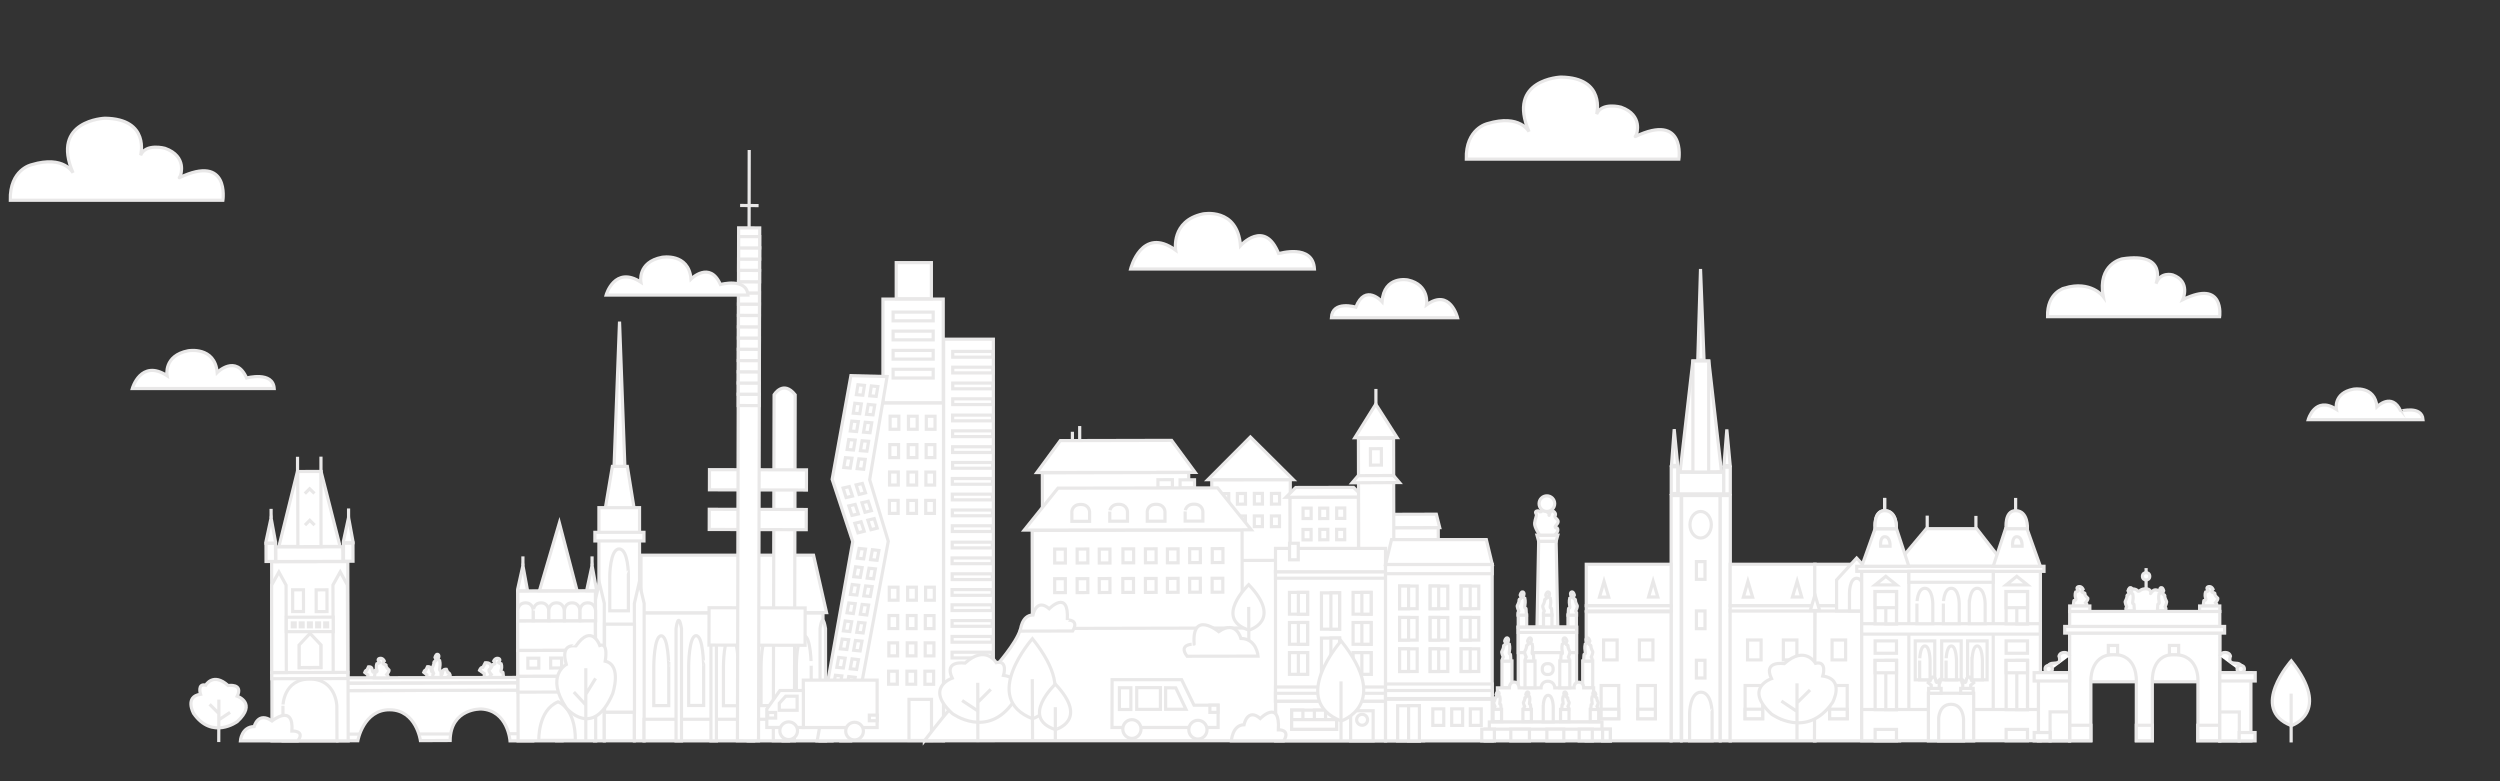 <?xml version="1.0" encoding="utf-8"?>
<!-- Generator: Adobe Illustrator 26.0.1, SVG Export Plug-In . SVG Version: 6.00 Build 0)  -->
<svg version="1.1" id="Vrstva_1" xmlns="http://www.w3.org/2000/svg" xmlns:xlink="http://www.w3.org/1999/xlink" x="0px" y="0px"
	 viewBox="0 0 1920 600" style="enable-background:new 0 0 1920 600;" xml:space="preserve">
<rect x="0" y="0" width="1920" height="600" fill="#333333" stroke="none"/>
<style type="text/css">
	.st0{fill:#FFFFFF;stroke:#E9E8E8;stroke-width:2.449;stroke-miterlimit:10;}
	.st1{fill:none;stroke:#E9E8E8;stroke-width:2.449;stroke-miterlimit:10;}
</style>
<g>
	<path class="st0" d="M371.9,521.1v-3.8l-3.6-2.5c0,0,0.9-2.5,2.6-2.3l1.8-3.5c0,0,4-0.6,4.3,2.7c0,0,0.8,4.4,2,2.3l2.9-2.4
		c0,0,1.9,1.2-0.6,4.8v4.4L371.9,521.1z"/>
	<path class="st0" d="M376.4,520.5V519l0.9-1c0,0-2.7-3.1-1.5-3.8c1.2-0.7,2.1-2.7,2.1-2.7s-0.9-1,1.3-1.3s0-2.6,0-2.6s1-2.3,3.2-2
		c2.2,0.3,1.5,2.1,0.6,2.8c-0.9,0.7,1.9,1.4,1.9,1.4s0.9,2.1,0,4.6c-0.9,2.5,1.4,1.4,1.4,2.1c0,0.7,0.5,4.1,0.5,4.1H376.4z"/>
	<path class="st0" d="M343.3,523v-2.8l2.4-1.9c0,0-0.6-1.9-1.7-1.7l-1.2-2.6c0,0-2.6-0.4-2.8,2c0,0-0.5,3.3-1.3,1.7l-1.9-1.8
		c0,0-1.2,0.9,0.4,3.6v3.3L343.3,523z"/>
	<path class="st0" d="M327.8,521v-2.8l-2.4-1.9c0,0,0.6-1.9,1.7-1.7l1.2-2.6c0,0,2.6-0.4,2.8,2c0,0,0.5,3.3,1.3,1.7l1.9-1.8
		c0,0,1.2,0.9-0.4,3.6v3.3L327.8,521z"/>
	<path class="st0" d="M282.5,521.1v-2.8l-2.4-1.9c0,0,0.6-1.9,1.7-1.7l1.2-2.6c0,0,2.6-0.4,2.8,2c0,0,0.5,3.3,1.3,1.7l1.9-1.8
		c0,0,1.2,0.9-0.4,3.6v3.3L282.5,521.1z"/>
	<g>
		<g>
			<path class="st0" d="M410.4,569l-18.7,0c0,0-1.6-23.4-22.1-24.5c0,0-23.5-0.8-23.9,24.2l-22.8,0.1c0,0-3.2-23.5-23.5-23.7
				c-20.3-0.2-24.6,23.8-24.6,23.8s-15.5,0-15.5,0l-0.1-38.4l150.3-0.6l0.1,38.7"/>
			
				<rect x="259.1" y="524.6" transform="matrix(1 -2.339803e-03 2.339803e-03 1 -1.233 0.783)" class="st0" width="150.3" height="5.6"/>
		</g>
		<line class="st0" x1="390.7" y1="563.5" x2="409.3" y2="563.5"/>
		<line class="st0" x1="321.4" y1="563.7" x2="346.3" y2="563.7"/>
		<line class="st0" x1="258.9" y1="563.8" x2="276.4" y2="563.8"/>
		
			<rect x="259" y="520.4" transform="matrix(1 -2.339804e-03 2.339804e-03 1 -1.221 0.783)" class="st0" width="150.4" height="4"/>
	</g>
	<path class="st0" d="M297.9,520.5V519l-0.9-1c0,0,2.7-3.1,1.5-3.8c-1.2-0.7-2.1-2.7-2.1-2.7s0.9-1-1.3-1.3s0-2.6,0-2.6
		s-1-2.3-3.2-2c-2.2,0.3-1.5,2.1-0.6,2.8c0.9,0.7-1.9,1.4-1.9,1.4s-0.9,2.1,0,4.6c0.9,2.5-1.4,1.4-1.4,2.1c0,0.7-0.5,4.1-0.5,4.1
		H297.9z"/>
	<path class="st0" d="M332.4,520.2v-1.8l0.6-1.2c0,0-1.7-3.6-1-4.5c0.7-0.9,1.3-3.3,1.3-3.3s-0.6-1.2,0.8-1.5c1.4-0.3,0-3,0-3
		s0.6-2.7,2-2.4c1.4,0.4,1,2.5,0.4,3.3c-0.6,0.8,1.2,1.6,1.2,1.6s0.6,2.5,0,5.5c-0.6,2.9,0.9,1.6,0.9,2.5s0.3,4.9,0.3,4.9H332.4z"/>
</g>
<g>
	<polygon class="st0" points="487.5,393.5 481.8,358.2 470.3,358.2 464.4,393.2 	"/>
	<polygon class="st0" points="634.8,470.5 624.8,426.4 492.3,426.4 492.3,470.8 	"/>
	
		<rect x="460" y="390" transform="matrix(-1 -4.507207e-11 4.507207e-11 -1 951.162 869.608)" class="st0" width="31.2" height="89.7"/>
	
		<rect x="492" y="470.9" transform="matrix(-1 -4.490243e-11 4.490243e-11 -1 1124.058 1025.552)" class="st0" width="140" height="83.8"/>
	<polygon class="st0" points="494.7,569 494.7,463.4 490.9,447.5 487.2,463.4 487.2,569 	"/>
	<polygon class="st0" points="464.1,569 464.1,463.4 460.3,447.5 456.6,463.4 456.6,569 	"/>
	<path class="st0" d="M507.8,488.3c-5.6,0-5.7,23.4-5.7,23.4v30.2h11.5v-30.5C513.5,511.5,513.4,488.3,507.8,488.3z"/>
	<path class="st0" d="M534.6,488.2c-5.6,0-5.7,23.4-5.7,23.4v30.2h11.5v-30.5C540.3,511.3,540.2,488.2,534.6,488.2z"/>
	<path class="st0" d="M561.3,488.4c-5.6,0-5.7,23.4-5.7,23.4v30.2H567v-30.5C567,511.6,566.9,488.4,561.3,488.4z"/>
	<path class="st0" d="M590.2,488.3c-5.6,0-5.7,23.4-5.7,23.4v30.2h11.5v-30.5C595.9,511.4,595.8,488.3,590.2,488.3z"/>
	<path class="st0" d="M617.3,488.2c-5.6,0-5.7,23.4-5.7,23.4v30.2H623v-30.5C623,511.4,622.9,488.2,617.3,488.2z"/>
	<path class="st0" d="M416.3,496.9c-5.6,0-5.7,22.9-5.7,22.9v29.5H422v-29.7C422,519.5,421.9,496.9,416.3,496.9z"/>
	<path class="st0" d="M443,497.1c-5.6,0-5.7,22.9-5.7,22.9v29.5h11.5v-29.7C448.7,519.7,448.6,497.1,443,497.1z"/>
	<path class="st0" d="M427.5,568.9h4.2v-70.8c-2.4-11.8-4.2,0-4.2,0V568.9z"/>
	
		<rect x="494.7" y="552.4" transform="matrix(-1 -4.493618e-11 4.493618e-11 -1 1133.715 1121.38)" class="st0" width="144.4" height="16.6"/>
	<path class="st0" d="M519.2,569h4.2v-86.2c-2.4-14.4-4.2,0-4.2,0V569z"/>
	<path class="st0" d="M546,569h4.2v-86.2c-2.4-14.4-4.2,0-4.2,0V569z"/>
	<path class="st0" d="M574.6,569h4.2v-86.2c-2.4-14.4-4.2,0-4.2,0V569z"/>
	<path class="st0" d="M601.4,569h4.2v-86.2c-2.4-14.4-4.2,0-4.2,0V569z"/>
	<path class="st0" d="M629.8,569h4.2v-86.2c-2.4-14.4-4.2,0-4.2,0V569z"/>
	
		<rect x="464.2" y="547" transform="matrix(-1 -4.471946e-11 4.471946e-11 -1 951.302 1115.959)" class="st0" width="23" height="22"/>
	
		<rect x="464.2" y="479.3" transform="matrix(-1 -4.495660e-11 4.495660e-11 -1 951.474 1026.193)" class="st0" width="23" height="67.5"/>
	<path class="st0" d="M475.5,421.6c-7,0-7.2,20.8-7.2,20.8v26.7h14.3v-27C482.7,442.1,482.6,421.6,475.5,421.6z"/>
	
		<rect x="456.9" y="408.8" transform="matrix(-1 -4.463508e-11 4.463508e-11 -1 951.469 824.237)" class="st0" width="37.7" height="6.6"/>
	<polygon class="st0" points="475.8,247 479.9,358.2 471.6,358.2 	"/>
</g>
<g>
	<g>
		<polygon class="st0" points="457.5,569 397.9,569 397.6,454.1 457.3,453.9 		"/>
		
			<rect x="397.7" y="453.9" transform="matrix(1 -2.339840e-03 2.339840e-03 1 -1.088 1.002)" class="st0" width="59.6" height="23"/>
		
			<rect x="397.6" y="476.8" transform="matrix(1 -2.339840e-03 2.339840e-03 1 -1.141 1.001)" class="st0" width="59.6" height="22.7"/>
		
			<rect x="397.7" y="499.5" transform="matrix(1 -2.339840e-03 2.339840e-03 1 -1.191 1.002)" class="st0" width="59.6" height="19.9"/>
		
			<rect x="397.8" y="519.4" transform="matrix(1 -2.339840e-03 2.339840e-03 1 -1.228 1.002)" class="st0" width="59.6" height="12.1"/>
		<polygon class="st0" points="429.6,401.6 414.3,453.7 443.2,453.7 		"/>
		<path class="st0" d="M413.8,568.6c0,0-0.8-23.2,14.8-29.6c0,0,13.3,4.2,13.3,29.6L413.8,568.6z"/>
		<path class="st0" d="M403.6,463c5.8,0,6,6,6,6l0,7.7l-11.9,0l0-7.8C397.6,469,397.7,463.1,403.6,463z"/>
		<path class="st0" d="M415.5,463c5.8,0,6,6,6,6l0,7.7l-11.9,0l0-7.8C409.6,469,409.7,463.1,415.5,463z"/>
		<path class="st0" d="M427.4,463c5.8,0,6,6,6,6l0,7.7l-11.9,0l0-7.8C421.5,468.9,421.6,463,427.4,463z"/>
		<path class="st0" d="M439.4,463c5.8,0,6,6,6,6l0,7.7l-11.9,0l0-7.8C433.5,468.9,433.5,463,439.4,463z"/>
		<path class="st0" d="M451.4,463c5.8,0,6,6,6,6l0,7.7l-11.9,0l0-7.8C445.4,468.9,445.5,463,451.4,463z"/>
		
			<rect x="405.4" y="505.5" transform="matrix(1 -2.339840e-03 2.339840e-03 1 -1.19 0.96)" class="st0" width="8.4" height="7.6"/>
		
			<rect x="422.9" y="505.4" transform="matrix(1 -2.339840e-03 2.339840e-03 1 -1.19 1.001)" class="st0" width="8.4" height="7.6"/>
		
			<rect x="440" y="505.2" transform="matrix(1 -2.339840e-03 2.339840e-03 1 -1.19 1.041)" class="st0" width="8.4" height="7.6"/>
	</g>
	<polygon class="st0" points="401.6,434.3 397.6,452.4 397.6,453.7 405,453.7 405,452.8 	"/>
	<line class="st0" x1="401.6" y1="434.3" x2="401.6" y2="427.3"/>
	<polygon class="st0" points="454.7,434.3 450.8,452.4 450.8,453.7 458.1,453.7 458.1,452.8 	"/>
	<line class="st0" x1="454.7" y1="434.3" x2="454.7" y2="427.3"/>
</g>
<g>
	<path class="st0" d="M593.9,568.9l16.2,0l0.6-265.7c-9.3-11.7-16.2,0-16.2,0L593.9,568.9z"/>
	
		<rect x="574.4" y="331.2" transform="matrix(-2.339840e-03 1 -1 -2.339840e-03 951.921 -212.77)" class="st0" width="15.5" height="74.5"/>
	
		<rect x="574.2" y="361.6" transform="matrix(-2.339840e-03 1 -1 -2.339840e-03 982.16 -182.058)" class="st0" width="15.5" height="74.5"/>
	
		<rect x="567.1" y="444.2" transform="matrix(-2.339840e-03 1 -1 -2.339840e-03 1063.883 -99.168)" class="st0" width="28.7" height="73.8"/>
	<line class="st0" x1="582.6" y1="157.9" x2="568.4" y2="157.8"/>
	
		<rect x="566.7" y="175.1" transform="matrix(-1 -2.339840e-03 2.339840e-03 -1 1148.832 745.359)" class="st0" width="16.2" height="393.9"/>
	
		<rect x="570.7" y="299" transform="matrix(-2.339840e-03 1 -1 -2.339840e-03 883.423 -267.205)" class="st0" width="8.7" height="16.1"/>
	
		<rect x="570.7" y="290.4" transform="matrix(-2.339840e-03 1 -1 -2.339840e-03 874.83 -275.95)" class="st0" width="8.7" height="16.1"/>
	
		<rect x="570.7" y="281.8" transform="matrix(-2.339840e-03 1 -1 -2.339840e-03 866.211 -284.539)" class="st0" width="8.7" height="16.1"/>
	
		<rect x="570.8" y="273.1" transform="matrix(-2.339840e-03 1 -1 -2.339840e-03 857.618 -293.283)" class="st0" width="8.7" height="16.1"/>
	
		<rect x="570.8" y="264.5" transform="matrix(-2.339840e-03 1 -1 -2.339840e-03 848.977 -301.93)" class="st0" width="8.7" height="16.1"/>
	
		<rect x="570.8" y="255.8" transform="matrix(-2.339840e-03 1 -1 -2.339840e-03 840.385 -310.674)" class="st0" width="8.7" height="16.1"/>
	
		<rect x="570.8" y="247.2" transform="matrix(-2.339840e-03 1 -1 -2.339840e-03 831.765 -319.263)" class="st0" width="8.7" height="16.1"/>
	
		<rect x="570.9" y="238.6" transform="matrix(-2.339840e-03 1 -1 -2.339840e-03 823.173 -328.007)" class="st0" width="8.7" height="16.1"/>
	
		<rect x="570.8" y="229.8" transform="matrix(-2.339840e-03 1 -1 -2.339840e-03 814.403 -336.736)" class="st0" width="8.7" height="16.1"/>
	
		<rect x="570.9" y="221.2" transform="matrix(-2.339840e-03 1 -1 -2.339840e-03 805.81 -345.48)" class="st0" width="8.7" height="16.1"/>
	
		<rect x="570.9" y="212.6" transform="matrix(-2.339840e-03 1 -1 -2.339840e-03 797.191 -354.069)" class="st0" width="8.7" height="16.1"/>
	
		<rect x="571" y="203.9" transform="matrix(-2.339840e-03 1 -1 -2.339840e-03 788.598 -362.813)" class="st0" width="8.7" height="16.1"/>
	
		<rect x="570.9" y="195.2" transform="matrix(-2.339840e-03 1 -1 -2.339840e-03 779.863 -371.525)" class="st0" width="8.7" height="16.1"/>
	
		<rect x="571" y="186.5" transform="matrix(-2.339840e-03 1 -1 -2.339840e-03 771.27 -380.269)" class="st0" width="8.7" height="16.1"/>
	
		<rect x="571" y="177.9" transform="matrix(-2.339840e-03 1 -1 -2.339840e-03 762.651 -388.858)" class="st0" width="8.7" height="16.1"/>
	<line class="st0" x1="575.3" y1="175.5" x2="575.4" y2="115.2"/>
</g>
<g>
	<polygon class="st0" points="724.6,569 646.1,569 657.2,533.4 657.2,309.4 724.6,309.4 	"/>
	<rect x="724.7" y="260.5" class="st0" width="38.2" height="308.2"/>
	<rect x="678.1" y="229.7" class="st0" width="46.3" height="79.6"/>
	<rect x="688.3" y="201.7" class="st0" width="27" height="27.7"/>
	<polygon class="st0" points="627.6,569 654.9,416 639.1,368.1 653.5,288.5 681.3,289.2 667.9,368.4 682.2,415.7 653.5,569 	"/>
	<polygon class="st0" points="657.7,303.1 658.9,295.5 663.9,296 662.7,303.5 	"/>
	<polygon class="st0" points="668,304 669.2,296.4 674.2,296.9 672.9,304.4 	"/>
	<polygon class="st0" points="655.3,317.3 656.5,309.7 661.5,310.2 660.3,317.7 	"/>
	<polygon class="st0" points="665.5,318.2 666.8,310.6 671.8,311.1 670.5,318.6 	"/>
	<polygon class="st0" points="653,331 654.2,323.4 659.2,323.8 657.9,331.4 	"/>
	<polygon class="st0" points="663.2,331.9 664.5,324.3 669.5,324.7 668.2,332.3 	"/>
	<polygon class="st0" points="650.6,345.2 651.8,337.6 656.8,338 655.5,345.6 	"/>
	<polygon class="st0" points="660.8,346.1 662.1,338.5 667.1,338.9 665.8,346.5 	"/>
	<polygon class="st0" points="648,359 649.3,351.5 654.3,351.9 653,359.5 	"/>
	<polygon class="st0" points="658.3,359.9 659.6,352.4 664.5,352.8 663.3,360.4 	"/>
	<polygon class="st0" points="664.7,378.5 662.3,371.3 657.5,372.4 659.8,379.7 	"/>
	<polygon class="st0" points="654.7,381 652.3,373.7 647.5,374.8 649.8,382.1 	"/>
	<polygon class="st0" points="669.2,392.2 666.8,385 662,386.1 664.3,393.4 	"/>
	<polygon class="st0" points="659.2,394.7 656.8,387.4 651.9,388.5 654.3,395.8 	"/>
	<polygon class="st0" points="673.7,405.6 671.4,398.3 666.5,399.5 668.9,406.8 	"/>
	<polygon class="st0" points="663.7,408 661.3,400.7 656.5,401.9 658.9,409.2 	"/>
	<polygon class="st0" points="658.4,428.7 659.8,421.2 664.7,421.7 663.3,429.2 	"/>
	<polygon class="st0" points="668.6,429.8 670,422.2 675,422.8 673.6,430.3 	"/>
	<polygon class="st0" points="655.7,442.9 657.1,435.3 662.1,435.9 660.7,443.4 	"/>
	<polygon class="st0" points="666,444 667.4,436.4 672.3,436.9 670.9,444.5 	"/>
	<polygon class="st0" points="653.1,456.5 654.5,448.9 659.5,449.5 658.1,457 	"/>
	<polygon class="st0" points="663.4,457.6 664.8,450 669.8,450.5 668.4,458.1 	"/>
	<polygon class="st0" points="650.5,470.6 651.9,463.1 656.8,463.6 655.4,471.2 	"/>
	<polygon class="st0" points="660.7,471.7 662.1,464.2 667.1,464.7 665.7,472.3 	"/>
	<polygon class="st0" points="647.7,484.5 649.1,476.9 654.1,477.5 652.7,485 	"/>
	<polygon class="st0" points="658,485.6 659.4,478 664.3,478.5 662.9,486.1 	"/>
	<polygon class="st0" points="645.4,498.3 646.8,490.8 651.8,491.3 650.4,498.8 	"/>
	<polygon class="st0" points="655.6,499.4 657,491.9 662,492.4 660.6,499.9 	"/>
	<polygon class="st0" points="642.7,512.5 644.1,504.9 649.1,505.5 647.7,513 	"/>
	<polygon class="st0" points="653,513.6 654.4,506 659.3,506.6 657.9,514.1 	"/>
	<polygon class="st0" points="640.2,526.1 641.6,518.6 646.5,519.1 645.1,526.6 	"/>
	<polygon class="st0" points="650.4,527.2 651.8,519.6 656.8,520.2 655.4,527.7 	"/>
	<polygon class="st0" points="637.5,540.3 638.9,532.7 643.9,533.2 642.5,540.8 	"/>
	<polygon class="st0" points="647.8,541.3 649.1,533.8 654.1,534.3 652.7,541.9 	"/>
	<polygon class="st0" points="634.7,554.1 636.1,546.5 641.1,547.1 639.7,554.6 	"/>
	<polygon class="st0" points="645,555.2 646.4,547.6 651.3,548.2 649.9,555.7 	"/>
	<rect x="685.9" y="239.7" class="st0" width="30.8" height="6.7"/>
	<rect x="685.9" y="254.3" class="st0" width="30.8" height="6.7"/>
	<rect x="685.9" y="269.1" class="st0" width="30.8" height="6.7"/>
	<rect x="685.9" y="283.6" class="st0" width="30.8" height="6.7"/>
	<rect x="731.7" y="269.9" class="st0" width="30.8" height="4.4"/>
	<rect x="731.7" y="282" class="st0" width="30.8" height="4.4"/>
	<rect x="731.7" y="294.2" class="st0" width="30.8" height="4.4"/>
	<rect x="731.7" y="306.3" class="st0" width="30.8" height="4.4"/>
	<rect x="731.6" y="318.8" class="st0" width="30.8" height="4.4"/>
	<rect x="731.6" y="330.9" class="st0" width="30.8" height="4.4"/>
	<rect x="731.6" y="343.1" class="st0" width="30.8" height="4.4"/>
	<rect x="731.6" y="355.2" class="st0" width="30.8" height="4.4"/>
	<rect x="731.4" y="367.5" class="st0" width="30.8" height="4.4"/>
	<rect x="731.4" y="379.5" class="st0" width="30.8" height="4.4"/>
	<rect x="731.4" y="391.7" class="st0" width="30.8" height="4.4"/>
	<rect x="731.4" y="403.8" class="st0" width="30.8" height="4.4"/>
	<rect x="731.3" y="416.4" class="st0" width="30.8" height="4.4"/>
	<rect x="731.2" y="428.5" class="st0" width="30.8" height="4.4"/>
	<rect x="731.3" y="440.7" class="st0" width="30.8" height="4.4"/>
	<rect x="731.2" y="452.8" class="st0" width="30.8" height="4.4"/>
	<rect x="731.2" y="464.5" class="st0" width="30.8" height="4.4"/>
	<rect x="731.2" y="476.6" class="st0" width="30.8" height="4.4"/>
	<rect x="731.2" y="488.8" class="st0" width="30.8" height="4.4"/>
	<rect x="731.2" y="500.9" class="st0" width="30.8" height="4.4"/>
	<rect x="731.1" y="513.5" class="st0" width="30.8" height="4.4"/>
	<rect x="731.1" y="525.6" class="st0" width="30.8" height="4.4"/>
	<rect x="731.1" y="537.8" class="st0" width="30.8" height="4.4"/>
	<rect x="731.1" y="549.8" class="st0" width="30.8" height="4.4"/>
	<rect x="698.1" y="537.1" class="st0" width="17.3" height="31.6"/>
	
		<rect x="681.9" y="321.3" transform="matrix(-1.836970e-16 1 -1 -1.836970e-16 1011.607 -362.238)" class="st0" width="10" height="6.7"/>
	
		<rect x="696" y="321.3" transform="matrix(-1.836970e-16 1 -1 -1.836970e-16 1025.707 -376.33)" class="st0" width="10" height="6.7"/>
	
		<rect x="709.8" y="321.4" transform="matrix(-1.836970e-16 1 -1 -1.836970e-16 1039.5 -390.12)" class="st0" width="10" height="6.7"/>
	
		<rect x="681.7" y="343.1" transform="matrix(-1.836970e-16 1 -1 -1.836970e-16 1033.184 -340.266)" class="st0" width="10" height="6.7"/>
	
		<rect x="695.8" y="343.1" transform="matrix(-1.836970e-16 1 -1 -1.836970e-16 1047.283 -354.358)" class="st0" width="10" height="6.7"/>
	
		<rect x="709.6" y="343.1" transform="matrix(-1.836970e-16 1 -1 -1.836970e-16 1061.076 -368.148)" class="st0" width="10" height="6.7"/>
	
		<rect x="681.6" y="364.2" transform="matrix(-1.836970e-16 1 -1 -1.836970e-16 1054.09 -319.09)" class="st0" width="10" height="6.7"/>
	
		<rect x="695.7" y="364.2" transform="matrix(-1.836970e-16 1 -1 -1.836970e-16 1068.19 -333.183)" class="st0" width="10" height="6.7"/>
	
		<rect x="709.5" y="364.2" transform="matrix(-1.836970e-16 1 -1 -1.836970e-16 1081.983 -346.972)" class="st0" width="10" height="6.7"/>
	
		<rect x="681.4" y="385.9" transform="matrix(-1.836970e-16 1 -1 -1.836970e-16 1075.667 -297.118)" class="st0" width="10" height="6.7"/>
	
		<rect x="695.5" y="385.9" transform="matrix(-1.836970e-16 1 -1 -1.836970e-16 1089.766 -311.211)" class="st0" width="10" height="6.7"/>
	
		<rect x="709.3" y="385.9" transform="matrix(-1.836970e-16 1 -1 -1.836970e-16 1103.559 -325)" class="st0" width="10" height="6.7"/>
	<g>
		
			<rect x="681.4" y="452.6" transform="matrix(-1.836970e-16 1 -1 -1.836970e-16 1142.268 -230.434)" class="st0" width="10" height="6.7"/>
		
			<rect x="695.5" y="452.6" transform="matrix(-1.836970e-16 1 -1 -1.836970e-16 1156.367 -244.527)" class="st0" width="10" height="6.7"/>
		
			<rect x="709.3" y="452.6" transform="matrix(-1.836970e-16 1 -1 -1.836970e-16 1170.161 -258.316)" class="st0" width="10" height="6.7"/>
		
			<rect x="681.2" y="474.4" transform="matrix(-1.836970e-16 1 -1 -1.836970e-16 1163.845 -208.462)" class="st0" width="10" height="6.7"/>
		
			<rect x="695.3" y="474.4" transform="matrix(-1.836970e-16 1 -1 -1.836970e-16 1177.944 -222.555)" class="st0" width="10" height="6.7"/>
		
			<rect x="709.1" y="474.4" transform="matrix(-1.836970e-16 1 -1 -1.836970e-16 1191.737 -236.344)" class="st0" width="10" height="6.7"/>
		
			<rect x="681" y="495.4" transform="matrix(-1.836970e-16 1 -1 -1.836970e-16 1184.751 -187.286)" class="st0" width="10" height="6.7"/>
		
			<rect x="695.1" y="495.4" transform="matrix(-1.836970e-16 1 -1 -1.836970e-16 1198.851 -201.379)" class="st0" width="10" height="6.7"/>
		
			<rect x="708.9" y="495.4" transform="matrix(-1.836970e-16 1 -1 -1.836970e-16 1212.644 -215.169)" class="st0" width="10" height="6.7"/>
		
			<rect x="680.8" y="517.2" transform="matrix(-1.836970e-16 1 -1 -1.836970e-16 1206.328 -165.315)" class="st0" width="10" height="6.7"/>
		
			<rect x="694.9" y="517.2" transform="matrix(-1.836970e-16 1 -1 -1.836970e-16 1220.427 -179.407)" class="st0" width="10" height="6.7"/>
		
			<rect x="708.7" y="517.2" transform="matrix(-1.836970e-16 1 -1 -1.836970e-16 1234.22 -193.197)" class="st0" width="10" height="6.7"/>
	</g>
</g>
<g>
	<path class="st0" d="M709.9,569c0,0,43.2-57.2,54.8-57.2c0,0,15.5-17.3,18.9-28.2l175.1-66.7l139.3,4l-1.2,105l-3.4,43H709.9z"/>
	<g>
		
			<rect x="930.7" y="368.4" transform="matrix(1 -2.339840e-03 2.339840e-03 1 -0.932 2.249)" class="st0" width="60.3" height="62"/>
		<polygon class="st0" points="796.3,362.9 814.3,338.4 899.8,338.2 917.9,362.8 		"/>
		
			<rect x="800.6" y="363" transform="matrix(1 -2.339840e-03 2.339840e-03 1 -0.935 2.006)" class="st0" width="112.4" height="75.3"/>
		
			<rect x="889.3" y="368.4" transform="matrix(1 -2.339840e-03 2.339840e-03 1 -0.867 2.095)" class="st0" width="11.1" height="6.2"/>
		
			<rect x="906.3" y="368.5" transform="matrix(1 -2.339840e-03 2.339840e-03 1 -0.867 2.135)" class="st0" width="11.1" height="6.2"/>
		
			<rect x="792.8" y="407.2" transform="matrix(1 -2.339840e-03 2.339840e-03 1 -1.038 2.045)" class="st0" width="161.2" height="75.3"/>
		<polygon class="st0" points="927.6,368.4 960.3,335.6 993.3,368.4 		"/>
		
			<rect x="990.8" y="381.7" transform="matrix(1 -2.339840e-03 2.339840e-03 1 -0.947 2.381)" class="st0" width="52.5" height="48.5"/>
		<polygon class="st0" points="987.6,381.9 995.1,374.4 1039.5,374.3 1046.9,381.7 		"/>
		<g>
			
				<rect x="1043.3" y="336.6" transform="matrix(1 -2.339840e-03 2.339840e-03 1 -0.821 2.474)" class="st0" width="27" height="31.2"/>
			<polygon class="st0" points="1056.6,310.4 1040.5,336.2 1073,336.1 			"/>
			<line class="st0" x1="1056.7" y1="298.7" x2="1056.7" y2="310.4"/>
			
				<rect x="1052.5" y="344.6" transform="matrix(1 -2.339840e-03 2.339840e-03 1 -0.818 2.474)" class="st0" width="8.4" height="12.6"/>
			<polygon class="st0" points="1105.7,405.2 1103.1,394.9 1069.5,395 1069.5,405.4 			"/>
			
				<rect x="1068.3" y="405.4" transform="matrix(1 -2.339840e-03 2.339840e-03 1 -0.975 2.543)" class="st0" width="36.3" height="24.7"/>
			
				<rect x="1043.4" y="368.1" transform="matrix(1 -2.339840e-03 2.339840e-03 1 -0.931 2.474)" class="st0" width="27" height="62.1"/>
			<polygon class="st0" points="1038.4,370.8 1043.1,365.3 1070.2,365.2 1074.8,370.6 			"/>
		</g>
		
			<rect x="808.7" y="423" transform="matrix(2.339840e-03 1 -1 2.339840e-03 1239.293 -388.011)" class="st0" width="10.7" height="8.2"/>
		
			<rect x="826" y="423" transform="matrix(2.339840e-03 1 -1 2.339840e-03 1256.512 -405.344)" class="st0" width="10.7" height="8.2"/>
		
			<rect x="843" y="422.9" transform="matrix(2.339840e-03 1 -1 2.339840e-03 1273.356 -422.303)" class="st0" width="10.7" height="8.2"/>
		
			<rect x="861.1" y="422.8" transform="matrix(2.339840e-03 1 -1 2.339840e-03 1291.407 -440.563)" class="st0" width="10.7" height="8.2"/>
		
			<rect x="878.4" y="422.8" transform="matrix(2.339840e-03 1 -1 2.339840e-03 1308.626 -457.895)" class="st0" width="10.7" height="8.2"/>
		
			<rect x="895.4" y="422.8" transform="matrix(2.339840e-03 1 -1 2.339840e-03 1325.47 -474.854)" class="st0" width="10.7" height="8.2"/>
		
			<rect x="912.4" y="422.7" transform="matrix(2.339840e-03 1 -1 2.339840e-03 1342.417 -492.019)" class="st0" width="10.7" height="8.2"/>
		
			<rect x="929.7" y="422.6" transform="matrix(2.339840e-03 1 -1 2.339840e-03 1359.635 -509.351)" class="st0" width="10.7" height="8.2"/>
		
			<rect x="808.7" y="445.7" transform="matrix(2.339840e-03 1 -1 2.339840e-03 1261.99 -365.32)" class="st0" width="10.7" height="8.2"/>
		
			<rect x="826" y="445.7" transform="matrix(2.339840e-03 1 -1 2.339840e-03 1279.208 -382.653)" class="st0" width="10.7" height="8.2"/>
		
			<rect x="842.9" y="445.6" transform="matrix(2.339840e-03 1 -1 2.339840e-03 1296.052 -399.612)" class="st0" width="10.7" height="8.2"/>
		
			<rect x="861.1" y="445.6" transform="matrix(2.339840e-03 1 -1 2.339840e-03 1314.103 -417.872)" class="st0" width="10.7" height="8.2"/>
		
			<rect x="878.4" y="445.5" transform="matrix(2.339840e-03 1 -1 2.339840e-03 1331.322 -435.204)" class="st0" width="10.7" height="8.2"/>
		
			<rect x="895.3" y="445.5" transform="matrix(2.339840e-03 1 -1 2.339840e-03 1348.166 -452.163)" class="st0" width="10.7" height="8.2"/>
		
			<rect x="912.4" y="445.4" transform="matrix(2.339840e-03 1 -1 2.339840e-03 1365.113 -469.328)" class="st0" width="10.7" height="8.2"/>
		
			<rect x="929.7" y="445.4" transform="matrix(2.339840e-03 1 -1 2.339840e-03 1382.331 -486.66)" class="st0" width="10.7" height="8.2"/>
		
			<rect x="999.8" y="391.2" transform="matrix(2.339840e-03 1 -1 2.339840e-03 1395.81 -610.476)" class="st0" width="8" height="6.2"/>
		
			<rect x="1012.7" y="391.2" transform="matrix(2.339840e-03 1 -1 2.339840e-03 1408.534 -623.363)" class="st0" width="8" height="6.2"/>
		
			<rect x="1025.6" y="391.1" transform="matrix(2.339840e-03 1 -1 2.339840e-03 1421.46 -636.376)" class="st0" width="8" height="6.2"/>
		
			<rect x="999.8" y="407.6" transform="matrix(2.339840e-03 1 -1 2.339840e-03 1412.17 -594.135)" class="st0" width="8" height="6.2"/>
		
			<rect x="1012.6" y="407.5" transform="matrix(2.339840e-03 1 -1 2.339840e-03 1424.893 -607.021)" class="st0" width="8" height="6.2"/>
		
			<rect x="1025.6" y="407.5" transform="matrix(2.339840e-03 1 -1 2.339840e-03 1437.82 -620.034)" class="st0" width="8" height="6.2"/>
		
			<rect x="936.5" y="380" transform="matrix(2.339840e-03 1 -1 2.339840e-03 1321.476 -558.293)" class="st0" width="8.2" height="6.2"/>
		
			<rect x="949.3" y="380" transform="matrix(2.339840e-03 1 -1 2.339840e-03 1334.293 -571.198)" class="st0" width="8.2" height="6.2"/>
		
			<rect x="962.3" y="379.9" transform="matrix(2.339840e-03 1 -1 2.339840e-03 1347.188 -584.258)" class="st0" width="8.2" height="6.2"/>
		
			<rect x="975.5" y="379.9" transform="matrix(2.339840e-03 1 -1 2.339840e-03 1360.29 -597.447)" class="st0" width="8.2" height="6.2"/>
		
			<rect x="936.4" y="397.3" transform="matrix(2.339840e-03 1 -1 2.339840e-03 1338.746 -541.028)" class="st0" width="8.2" height="6.2"/>
		
			<rect x="949.3" y="397.3" transform="matrix(2.339840e-03 1 -1 2.339840e-03 1351.563 -553.932)" class="st0" width="8.2" height="6.2"/>
		
			<rect x="962.3" y="397.2" transform="matrix(2.339840e-03 1 -1 2.339840e-03 1364.458 -566.993)" class="st0" width="8.2" height="6.2"/>
		
			<rect x="975.5" y="397.2" transform="matrix(2.339840e-03 1 -1 2.339840e-03 1377.559 -580.181)" class="st0" width="8.2" height="6.2"/>
		<polygon class="st0" points="786.6,407.1 812.5,374.9 935.1,374.7 961,406.9 		"/>
		<path class="st0" d="M830,387.4c6.7,0,6.8,5.7,6.8,5.7l0,7.3l-13.6,0l0-7.4C823.2,393,823.3,387.4,830,387.4z"/>
		<path class="st0" d="M859.1,387.3c6.7,0,6.8,5.7,6.8,5.7l0,7.3l-13.6,0l0-7.4C852.3,393,852.4,387.3,859.1,387.3z"/>
		<path class="st0" d="M887.9,387.3c6.7,0,6.8,5.7,6.8,5.7l0,7.3l-13.6,0l0-7.4C881.1,392.9,881.2,387.3,887.9,387.3z"/>
		<path class="st0" d="M917,387.2c6.7,0,6.8,5.7,6.8,5.7l0,7.3l-13.6,0l0-7.4C910.2,392.9,910.3,387.2,917,387.2z"/>
		<line class="st0" x1="823.6" y1="331.6" x2="823.6" y2="338.3"/>
		<line class="st0" x1="829.2" y1="327.2" x2="829.2" y2="338.1"/>
	</g>
	<path class="st0" d="M823.8,484.6l-40.2,0.1c0,0,0.7-12.2,9.7-12.4c0,0,2.6-13.3,12.5-4.8c0,0,15.3-15.5,13.9,8.7
		C819.7,476.1,829.2,475.6,823.8,484.6z"/>
	<g>
		<path class="st0" d="M731.3,520.8c0,0-21.6,7.3,0.1,27.2c0,0,27,20,46.9-9c0,0,9.8-18-7.6-20.3c0,0,3.7-11.9-5.6-9.8
			c0,0-8-14.1-24,0.4C741,509.3,724.6,506.6,731.3,520.8z"/>
		<polyline class="st1" points="751,569.9 750.9,524.4 751,539.3 760.9,529.4 751,539.3 751,546 738.9,538 		"/>
	</g>
	<path class="st0" d="M911.7,504l54.5-0.1c0,0-1-13.4-13.2-13.6c0,0-3.6-14.6-17-5.2c0,0-20.8-16.9-18.9,9.6
		C917.2,494.7,904.3,494.2,911.7,504z"/>
	<g>
		<path class="st0" d="M959,449c0,0-27.3,26,0.1,34.9C959.1,484,985.5,476.8,959,449z"/>
		<line class="st0" x1="959.1" y1="492.4" x2="959" y2="466.1"/>
	</g>
	<g>
		<path class="st0" d="M792.9,490.5c0,0-40.4,45.7,0.1,61.5C793,552,832,539.4,792.9,490.5z"/>
		<line class="st0" x1="793" y1="567.9" x2="792.8" y2="521.6"/>
	</g>
</g>
<g>
	
		<rect x="979.7" y="439" transform="matrix(-1 -4.459423e-11 4.459423e-11 -1 2043.784 1007.531)" class="st0" width="84.5" height="129.4"/>
	<polygon class="st0" points="979.7,569 1064.1,569 1064.1,538.3 979.7,538.3 	"/>
	
		<rect x="991.9" y="545.4" transform="matrix(-1 -4.465196e-11 4.465196e-11 -1 2018.402 1105.502)" class="st0" width="34.5" height="14.7"/>
	
		<rect x="1037.4" y="545.9" transform="matrix(-1 -4.407198e-11 4.407198e-11 -1 2091.971 1114.846)" class="st0" width="17.3" height="23.1"/>
	
		<rect x="991.9" y="545.4" transform="matrix(-1 -4.423363e-11 4.423363e-11 -1 1992.533 1105.502)" class="st0" width="8.6" height="14.7"/>
	
		<rect x="979.7" y="527.7" transform="matrix(-1 -4.500323e-11 4.500323e-11 -1 2043.784 1066.105)" class="st0" width="84.5" height="10.8"/>
	
		<rect x="1039.1" y="501.2" transform="matrix(-1 -4.534030e-11 4.534030e-11 -1 2092.17 1019.081)" class="st0" width="13.9" height="16.7"/>
	
		<rect x="1015" y="490" transform="matrix(-1 -4.547130e-11 4.547130e-11 -1 2043.784 1007.929)" class="st0" width="13.9" height="27.9"/>
	
		<rect x="990.4" y="501.2" transform="matrix(-1 -4.547130e-11 4.547130e-11 -1 1994.606 1019.081)" class="st0" width="13.9" height="16.7"/>
	
		<rect x="1039.1" y="478.1" transform="matrix(-1 -4.324375e-11 4.324375e-11 -1 2092.17 972.883)" class="st0" width="13.9" height="16.7"/>
	
		<rect x="990.4" y="478.1" transform="matrix(-1 -4.520929e-11 4.520929e-11 -1 1994.606 972.883)" class="st0" width="13.9" height="16.7"/>
	
		<rect x="1039.1" y="455" transform="matrix(-1 -4.612678e-11 4.612678e-11 -1 2092.17 926.685)" class="st0" width="13.9" height="16.7"/>
	
		<rect x="990.4" y="455" transform="matrix(-1 -4.416080e-11 4.416080e-11 -1 1994.606 926.685)" class="st0" width="13.9" height="16.7"/>
	
		<rect x="979.7" y="439" transform="matrix(-1 -4.489576e-11 4.489576e-11 -1 2043.784 883.076)" class="st0" width="84.5" height="5"/>
	
		<rect x="1045.9" y="501.2" transform="matrix(-1 -4.611923e-11 4.611923e-11 -1 2098.912 1019.081)" class="st0" width="7.1" height="16.7"/>
	
		<rect x="1022.1" y="490" transform="matrix(-1 -4.478519e-11 4.478519e-11 -1 2050.923 1007.929)" class="st0" width="6.7" height="27.9"/>
	
		<rect x="997.1" y="501.2" transform="matrix(-1 -4.688395e-11 4.688395e-11 -1 2001.348 1019.081)" class="st0" width="7.1" height="16.7"/>
	
		<rect x="1045.9" y="478.1" transform="matrix(-1 -4.229740e-11 4.229740e-11 -1 2098.912 972.883)" class="st0" width="7.1" height="16.7"/>
	
		<rect x="997.1" y="478.1" transform="matrix(-1 -4.178758e-11 4.178758e-11 -1 2001.348 972.883)" class="st0" width="7.1" height="16.7"/>
	
		<rect x="1045.9" y="455" transform="matrix(-1 -4.611923e-11 4.611923e-11 -1 2098.912 926.685)" class="st0" width="7.1" height="16.7"/>
	
		<rect x="997.1" y="455" transform="matrix(-1 -4.382595e-11 4.382595e-11 -1 2001.348 926.685)" class="st0" width="7.1" height="16.7"/>
	
		<rect x="979.7" y="532.4" transform="matrix(-1 -4.502499e-11 4.502499e-11 -1 2043.784 1070.854)" class="st0" width="84.5" height="6"/>
	
		<rect x="979.7" y="421.1" transform="matrix(-1 -4.502499e-11 4.502499e-11 -1 2043.784 860.176)" class="st0" width="84.5" height="17.9"/>
	
		<rect x="990.4" y="417.1" transform="matrix(-1 -4.451562e-11 4.451562e-11 -1 1987.467 847.033)" class="st0" width="6.7" height="12.7"/>
	
		<rect x="1009.4" y="545.4" transform="matrix(-1 -4.507651e-11 4.507651e-11 -1 2027.434 1105.502)" class="st0" width="8.6" height="14.7"/>
	
		<rect x="991.9" y="552.8" transform="matrix(-1 -4.465196e-11 4.465196e-11 -1 2018.402 1112.87)" class="st0" width="34.5" height="7.4"/>
	
		<rect x="1015" y="455.4" transform="matrix(-1 -4.547130e-11 4.547130e-11 -1 2043.784 938.633)" class="st0" width="13.9" height="27.9"/>
	
		<rect x="1022.1" y="455.4" transform="matrix(-1 -4.478519e-11 4.478519e-11 -1 2050.923 938.633)" class="st0" width="6.7" height="27.9"/>
	<ellipse class="st0" cx="1046.1" cy="552.8" rx="4.2" ry="4.2"/>
</g>
<g>
	<rect x="1064.1" y="433.5" class="st0" width="81.9" height="135"/>
	<rect x="1064.1" y="537" class="st0" width="81.9" height="32"/>
	<rect x="1100.4" y="544.4" class="st0" width="8.4" height="12.7"/>
	<rect x="1073.4" y="542" class="st0" width="16.7" height="27"/>
	<rect x="1114.9" y="544.4" class="st0" width="8.4" height="12.7"/>
	<rect x="1129.2" y="544.4" class="st0" width="8.4" height="12.7"/>
	<rect x="1064.1" y="525.3" class="st0" width="81.9" height="11.2"/>
	<rect x="1074.9" y="498.3" class="st0" width="13.5" height="17.4"/>
	<rect x="1098.4" y="498.3" class="st0" width="13.5" height="17.4"/>
	<rect x="1122.2" y="498.3" class="st0" width="13.5" height="17.4"/>
	<rect x="1074.9" y="474.2" class="st0" width="13.5" height="17.4"/>
	<rect x="1098.4" y="474.2" class="st0" width="13.5" height="17.4"/>
	<rect x="1122.2" y="474.2" class="st0" width="13.5" height="17.4"/>
	<rect x="1074.9" y="450.1" class="st0" width="13.5" height="17.4"/>
	<rect x="1098.4" y="450.1" class="st0" width="13.5" height="17.4"/>
	<rect x="1122.2" y="450.1" class="st0" width="13.5" height="17.4"/>
	<rect x="1064.1" y="433.5" class="st0" width="81.9" height="7.1"/>
	<polygon class="st0" points="1141.5,414.4 1068.7,414.4 1064.1,433.5 1146.1,433.5 	"/>
	<rect x="1081.8" y="542" class="st0" width="8.3" height="27"/>
	<rect x="1074.9" y="498.3" class="st0" width="6.9" height="17.4"/>
	<rect x="1098.4" y="498.3" class="st0" width="6.5" height="17.4"/>
	<rect x="1122.2" y="498.3" class="st0" width="6.9" height="17.4"/>
	<rect x="1074.9" y="474.2" class="st0" width="6.9" height="17.4"/>
	<rect x="1098.4" y="474.2" class="st0" width="6.5" height="17.4"/>
	<rect x="1122.2" y="474.2" class="st0" width="6.9" height="17.4"/>
	<rect x="1074.9" y="450.1" class="st0" width="6.9" height="17.4"/>
	<rect x="1098.4" y="450.1" class="st0" width="6.5" height="17.4"/>
	<rect x="1122.2" y="450.1" class="st0" width="6.9" height="17.4"/>
	<rect x="1064.1" y="530.3" class="st0" width="81.9" height="6.2"/>
</g>
<g>
	
		<rect x="617" y="522.3" transform="matrix(-1 -4.495794e-11 4.495794e-11 -1 1290.64 1081.029)" class="st0" width="56.7" height="36.4"/>
	<circle class="st0" cx="656.3" cy="561.5" r="6.8"/>
	<polygon class="st0" points="617,530.3 599,530.3 588.9,544.5 588.9,558.7 617,558.7 	"/>
	<polygon class="st0" points="612.2,534.7 603.4,534.7 598.5,540.1 598.5,545.5 612.2,545.5 	"/>
	
		<rect x="589.7" y="547.1" transform="matrix(-1 -3.941259e-11 3.941259e-11 -1 1185.398 1098.577)" class="st0" width="6.1" height="4.3"/>
	
		<rect x="667.6" y="549.2" transform="matrix(-1 -4.508539e-11 4.508539e-11 -1 1341.354 1102.705)" class="st0" width="6.1" height="4.3"/>
	<circle class="st0" cx="605.7" cy="561.2" r="6.8"/>
</g>
<path class="st0" d="M210.6,298.4H101.6c0,0,6.5-23,26.7-9.9c0,0-2.9-15.4,16.2-19.1c0,0,20.6-3.7,22.3,16.7c0,0,14.4-14.4,22.6,4.2
	C189.4,290.3,209.7,284.8,210.6,298.4z"/>
<g>
	
		<rect x="1291.4" y="380.6" transform="matrix(-1 -4.460666e-11 4.460666e-11 -1 2612.489 949.58)" class="st0" width="29.6" height="188.4"/>
	
		<rect x="1321.1" y="380.6" transform="matrix(-1 -4.590607e-11 4.590607e-11 -1 2649.989 949.58)" class="st0" width="7.7" height="188.4"/>
	
		<rect x="1283.5" y="380.6" transform="matrix(-1 -4.684798e-11 4.684798e-11 -1 2574.631 949.58)" class="st0" width="7.7" height="188.4"/>
	<path class="st0" d="M1306.3,531.6c-8.5,0-8.7,16.3-8.7,16.3v21h17.3v-21.2C1315,547.7,1314.8,531.6,1306.3,531.6z"/>
	
		<rect x="1328.8" y="433.4" transform="matrix(-1 -4.468127e-11 4.468127e-11 -1 2722.799 898.56)" class="st0" width="65.2" height="31.8"/>
	
		<rect x="1328.8" y="468.9" transform="matrix(-1 -4.560231e-11 4.560231e-11 -1 2722.752 1037.883)" class="st0" width="65.2" height="100.1"/>
	<polygon class="st0" points="1342.4,446.5 1346,458.6 1338.9,458.6 	"/>
	<polygon class="st0" points="1380.2,446.4 1383.7,458.5 1376.6,458.5 	"/>
	<ellipse class="st0" cx="1306.1" cy="403" rx="8.2" ry="10.2"/>
	
		<rect x="1328.8" y="465.2" transform="matrix(-1 -4.514223e-11 4.514223e-11 -1 2722.819 934.436)" class="st0" width="65.2" height="4"/>
	<polygon class="st0" points="1326.2,329.8 1328.8,357.6 1324,357.6 	"/>
	<polygon class="st0" points="1322.1,362.3 1312.4,277.3 1300.1,277.3 1290.3,362.4 	"/>
	
		<rect x="1288.9" y="362.8" transform="matrix(-1 -4.508672e-11 4.508672e-11 -1 2612.664 742.077)" class="st0" width="34.9" height="16.5"/>
	
		<rect x="1323.9" y="358.7" transform="matrix(-1 -4.798352e-11 4.798352e-11 -1 2652.777 737.997)" class="st0" width="5" height="20.5"/>
	<polygon class="st0" points="1285.8,329.6 1288.5,357.4 1283.7,357.4 	"/>
	
		<rect x="1283.6" y="358.6" transform="matrix(-1 -4.432022e-11 4.432022e-11 -1 2572.107 737.624)" class="st0" width="5" height="20.5"/>
	
		<rect x="1300.2" y="277.3" transform="matrix(-1 -4.573376e-11 4.573376e-11 -1 2612.461 639.86)" class="st0" width="12.1" height="85.3"/>
	<polygon class="st0" points="1306,206.6 1308.7,276.5 1303.9,276.5 	"/>
	
		<rect x="1299.4" y="434.8" transform="matrix(-4.716956e-11 1 -1 -4.716956e-11 1744.242 -868.091)" class="st0" width="13.6" height="6.6"/>
	
		<rect x="1299.4" y="472.7" transform="matrix(-4.194352e-11 1 -1 -4.194352e-11 1782.136 -830.197)" class="st0" width="13.6" height="6.6"/>
	
		<rect x="1299.4" y="510.6" transform="matrix(-4.489139e-11 1 -1 -4.489139e-11 1820.029 -792.304)" class="st0" width="13.6" height="6.6"/>
	
		<rect x="1342.1" y="491.5" transform="matrix(-1 -4.505430e-11 4.505430e-11 -1 2694.611 998.304)" class="st0" width="10.4" height="15.3"/>
	
		<rect x="1369.6" y="491.5" transform="matrix(-1 -4.540469e-11 4.540469e-11 -1 2749.615 998.304)" class="st0" width="10.4" height="15.3"/>
	
		<rect x="1340.3" y="526.5" transform="matrix(-1 -4.530433e-11 4.530433e-11 -1 2694.043 1078.463)" class="st0" width="13.5" height="25.5"/>
	
		<rect x="1368.4" y="526.5" transform="matrix(-1 -4.449298e-11 4.449298e-11 -1 2750.184 1078.463)" class="st0" width="13.5" height="25.5"/>
	
		<rect x="1340.3" y="544.7" transform="matrix(-1 -4.530433e-11 4.530433e-11 -1 2694.043 1096.681)" class="st0" width="13.5" height="7.3"/>
	
		<rect x="1368.4" y="544.7" transform="matrix(-1 -4.449298e-11 4.449298e-11 -1 2750.184 1096.681)" class="st0" width="13.5" height="7.3"/>
	
		<rect x="1393.7" y="433.4" transform="matrix(-1 -4.482071e-11 4.482071e-11 -1 2852.624 898.56)" class="st0" width="65.2" height="31.8"/>
	<polygon class="st0" points="1393.5,569 1458.9,569 1458.9,468.7 1394,468.9 	"/>
	
		<rect x="1393.7" y="465.2" transform="matrix(-1 -4.519819e-11 4.519819e-11 -1 2852.644 934.436)" class="st0" width="65.2" height="4"/>
	
		<rect x="1407" y="491.5" transform="matrix(-1 -4.540469e-11 4.540469e-11 -1 2824.436 998.304)" class="st0" width="10.4" height="15.3"/>
	
		<rect x="1434.5" y="491.5" transform="matrix(-1 -4.522928e-11 4.522928e-11 -1 2879.441 998.304)" class="st0" width="10.4" height="15.3"/>
	
		<rect x="1405.2" y="526.5" transform="matrix(-1 -4.462842e-11 4.462842e-11 -1 2823.868 1078.463)" class="st0" width="13.5" height="25.5"/>
	
		<rect x="1433.3" y="526.5" transform="matrix(-1 -4.516932e-11 4.516932e-11 -1 2880.009 1078.463)" class="st0" width="13.5" height="25.5"/>
	
		<rect x="1405.2" y="544.7" transform="matrix(-1 -4.462842e-11 4.462842e-11 -1 2823.868 1096.681)" class="st0" width="13.5" height="7.3"/>
	
		<rect x="1433.3" y="544.7" transform="matrix(-1 -4.516932e-11 4.516932e-11 -1 2880.009 1096.681)" class="st0" width="13.5" height="7.3"/>
	<polygon class="st0" points="1510,446.4 1513.5,458.5 1506.4,458.5 	"/>
	
		<rect x="1499.4" y="491.5" transform="matrix(-1 -4.417767e-11 4.417767e-11 -1 3009.266 998.304)" class="st0" width="10.4" height="15.3"/>
	
		<rect x="1470.1" y="526.5" transform="matrix(-1 -4.543977e-11 4.543977e-11 -1 2953.694 1078.463)" class="st0" width="13.5" height="25.5"/>
	
		<rect x="1498.2" y="526.5" transform="matrix(-1 -4.462842e-11 4.462842e-11 -1 3009.834 1078.463)" class="st0" width="13.5" height="25.5"/>
	
		<rect x="1470.1" y="544.7" transform="matrix(-1 -4.543977e-11 4.543977e-11 -1 2953.694 1096.681)" class="st0" width="13.5" height="7.3"/>
	
		<rect x="1498.2" y="544.7" transform="matrix(-1 -4.462842e-11 4.462842e-11 -1 3009.834 1096.681)" class="st0" width="13.5" height="7.3"/>
	<polygon class="st0" points="1441.6,469.2 1441.6,445.4 1425.9,428.6 1410.5,445.4 1410.5,469.2 	"/>
	<polygon class="st0" points="1393.9,456.8 1397.5,468.9 1390.3,468.9 	"/>
	<polygon class="st0" points="1459.1,456.8 1462.7,468.9 1455.6,468.9 	"/>
	<path class="st0" d="M1425.9,444.1c-5.4,0-5.5,11-5.5,11v14.1h10.9V455C1431.4,455,1431.3,444.1,1425.9,444.1z"/>
	
		<rect x="1218.3" y="433.4" transform="matrix(-1 -4.465329e-11 4.465329e-11 -1 2501.745 898.56)" class="st0" width="65.2" height="31.8"/>
	
		<rect x="1218.3" y="469.9" transform="matrix(-1 -4.482071e-11 4.482071e-11 -1 2501.698 1038.862)" class="st0" width="65.2" height="99.1"/>
	<polygon class="st0" points="1231.9,446.5 1235.5,458.6 1228.4,458.6 	"/>
	<polygon class="st0" points="1269.6,446.4 1273.2,458.5 1266.1,458.5 	"/>
	
		<rect x="1218.3" y="465.2" transform="matrix(-1 -4.469548e-11 4.469548e-11 -1 2501.765 934.436)" class="st0" width="65.2" height="4"/>
	
		<rect x="1231.6" y="491.5" transform="matrix(-1 -4.540469e-11 4.540469e-11 -1 2473.557 998.304)" class="st0" width="10.4" height="15.3"/>
	
		<rect x="1259.1" y="491.5" transform="matrix(-1 -4.540469e-11 4.540469e-11 -1 2528.561 998.304)" class="st0" width="10.4" height="15.3"/>
	
		<rect x="1229.8" y="526.5" transform="matrix(-1 -4.692747e-11 4.692747e-11 -1 2472.989 1078.463)" class="st0" width="13.5" height="25.5"/>
	
		<rect x="1257.8" y="526.5" transform="matrix(-1 -4.760338e-11 4.760338e-11 -1 2529.13 1078.463)" class="st0" width="13.5" height="25.5"/>
	
		<rect x="1229.8" y="544.7" transform="matrix(-1 -4.692747e-11 4.692747e-11 -1 2472.989 1096.681)" class="st0" width="13.5" height="7.3"/>
	
		<rect x="1257.8" y="544.7" transform="matrix(-1 -4.760338e-11 4.760338e-11 -1 2529.13 1096.681)" class="st0" width="13.5" height="7.3"/>
</g>
<path class="st0" d="M1022.5,244h96.9c0,0-5.7-23-23.8-9.9c0,0,2.6-15.4-14.4-19.1c0,0-18.3-3.7-19.8,16.7c0,0-12.8-14.4-20.1,4.2
	C1041.3,235.9,1023.2,230.4,1022.5,244z"/>
<path class="st0" d="M1126.1,122.2h163.3c0,0,5.4-35.9-33.5-17.3c-0.3,0.2,1.2-1.9,0.9-1.7c0,0,5.6-14.7-11.9-20.9
	c0,0-14.8-4.1-18.7,5.4c0,0,7.5-28-27.4-28.5c0,0-42,1.5-24.5,42c0,0-6.8-13.8-31.8-6.3C1142.4,94.9,1125.5,98.6,1126.1,122.2z"/>
<path class="st0" d="M574.4,226.6H465.5c0,0,6.5-23,26.7-9.9c0,0-2.9-15.4,16.2-19.1c0,0,20.6-3.7,22.3,16.7c0,0,14.4-14.4,22.6,4.2
	C553.3,218.5,573.5,213,574.4,226.6z"/>
<g>
	<path class="st0" d="M1030,492.2c0,0-40.5,45.6,0,61.5C1030,553.7,1069,541.2,1030,492.2z"/>
	<line class="st0" x1="1029.9" y1="569.6" x2="1029.9" y2="523.3"/>
</g>
<g>
	<polygon class="st0" points="1196.4,481.7 1180.4,481.7 1181.7,415.7 1195.1,415.7 	"/>
	<rect x="1166" y="481.7" class="st0" width="44.8" height="47.4"/>
	<rect x="1166" y="481.7" class="st0" width="44.8" height="19.5"/>
	<rect x="1215.5" y="507.6" class="st0" width="7.7" height="20.6"/>
	<rect x="1153.5" y="507.6" class="st0" width="7.7" height="20.6"/>
	<path class="st0" d="M1150,554.6v-26.3h9.2c0,0-0.1-4.5,3.7-4.5c3.5,0,3.8,4.5,3.8,4.5h16.8c0,0,0.1-5.1,5.2-5.1
		c5.2,0,5.4,5.1,5.4,5.1h14.8c0,0-0.4-4.4,3.7-4.4c3.7,0,3.7,4.4,3.7,4.4h7.6v26.2L1150,554.6z"/>
	<path class="st0" d="M1147.6,544.8v-1.4l0.5-0.9c0,0-1.4-2.8-0.8-3.4s1-2.5,1-2.5s-0.5-0.9,0.7-1.1c1.1-0.2,0-2.3,0-2.3
		s0.5-2.1,1.6-1.8c1.1,0.3,0.8,1.9,0.3,2.5c-0.5,0.6,1,1.2,1,1.2s0.5,1.9,0,4.2c-0.5,2.3,0.7,1.2,0.7,1.9s0.3,3.7,0.3,3.7H1147.6z"
		/>
	<rect x="1143.8" y="554.5" class="st0" width="86.5" height="14"/>
	<rect x="1140.6" y="560" class="st0" width="96.2" height="9"/>
	<rect x="1230.8" y="560" class="st0" width="5.9" height="9"/>
	<rect x="1212.8" y="560" class="st0" width="10.1" height="9"/>
	<rect x="1188" y="560" class="st0" width="13" height="9"/>
	<rect x="1160.3" y="560" class="st0" width="14.3" height="9"/>
	<rect x="1138" y="560" class="st0" width="9.7" height="9"/>
	<rect x="1146.7" y="544.8" class="st0" width="6.5" height="9.4"/>
	<rect x="1169.6" y="544.8" class="st0" width="6.5" height="9.4"/>
	<rect x="1198.5" y="544.8" class="st0" width="6.5" height="9.4"/>
	<rect x="1221.3" y="544.8" class="st0" width="6.5" height="9.4"/>
	<rect x="1171.2" y="507.6" class="st0" width="7.7" height="20.6"/>
	<rect x="1197.9" y="507.6" class="st0" width="7.7" height="20.6"/>
	<path class="st0" d="M1189.2,518h-1.1c-2,0-3.6-1.6-3.6-3.6v-1.1c0-2,1.6-3.6,3.6-3.6h1.1c2,0,3.6,1.6,3.6,3.6v1.1
		C1192.8,516.3,1191.2,518,1189.2,518z"/>
	<path class="st0" d="M1170.4,544.8v-1.4l0.5-0.9c0,0-1.4-2.8-0.8-3.4c0.6-0.7,1-2.5,1-2.5s-0.5-0.9,0.7-1.1c1.1-0.2,0-2.3,0-2.3
		s0.5-2.1,1.6-1.8c1.1,0.3,0.8,1.9,0.3,2.5c-0.5,0.6,1,1.2,1,1.2s0.5,1.9,0,4.2c-0.5,2.3,0.7,1.2,0.7,1.9s0.3,3.7,0.3,3.7H1170.4z"
		/>
	<path class="st0" d="M1204.7,544.8v-1.4l-0.5-0.9c0,0,1.4-2.8,0.8-3.4c-0.6-0.7-1-2.5-1-2.5s0.5-0.9-0.7-1.1c-1.1-0.2,0-2.3,0-2.3
		s-0.5-2.1-1.6-1.8c-1.1,0.3-0.8,1.9-0.3,2.5c0.5,0.6-1,1.2-1,1.2s-0.5,1.9,0,4.2c0.5,2.3-0.7,1.2-0.7,1.9s-0.3,3.7-0.3,3.7H1204.7z
		"/>
	<path class="st0" d="M1227,544.8v-1.4l-0.5-0.9c0,0,1.4-2.8,0.8-3.4s-1-2.5-1-2.5s0.5-0.9-0.7-1.1c-1.1-0.2,0-2.3,0-2.3
		s-0.5-2.1-1.6-1.8c-1.1,0.3-0.8,1.9-0.3,2.5c0.5,0.6-1,1.2-1,1.2s-0.5,1.9,0,4.2c0.5,2.3-0.7,1.2-0.7,1.9s-0.3,3.7-0.3,3.7H1227z"
		/>
	<path class="st0" d="M1189,534c3.8,0,3.9,8.9,3.9,8.9v11.5h-7.7v-11.6C1185.2,542.8,1185.2,534,1189,534z"/>
	<rect x="1166" y="472.3" class="st0" width="6.5" height="9.4"/>
	<rect x="1185.4" y="472.3" class="st0" width="6.5" height="9.4"/>
	<rect x="1204.2" y="472.3" class="st0" width="6.5" height="9.4"/>
	<path class="st0" d="M1153.9,507.6v-1.8l0.6-1.2c0,0-1.7-3.6-1-4.5c0.7-0.9,1.3-3.3,1.3-3.3s-0.6-1.2,0.8-1.5s0-3,0-3
		s0.6-2.7,2-2.4c1.4,0.4,1,2.5,0.4,3.3c-0.6,0.8,1.2,1.6,1.2,1.6s0.6,2.5,0,5.5c-0.6,2.9,0.9,1.6,0.9,2.5c0,0.9,0.3,4.9,0.3,4.9
		H1153.9z"/>
	<path class="st0" d="M1171.5,507.6v-1.8l0.6-1.2c0,0-1.7-3.6-1-4.5c0.7-0.9,1.3-3.3,1.3-3.3s-0.6-1.2,0.8-1.5c1.4-0.3,0-3,0-3
		s0.6-2.7,2-2.4c1.4,0.4,1,2.5,0.4,3.3c-0.6,0.8,1.2,1.6,1.2,1.6s0.6,2.5,0,5.5c-0.6,2.9,0.9,1.6,0.9,2.5c0,0.9,0.3,4.9,0.3,4.9
		H1171.5z"/>
	<path class="st0" d="M1222.7,507.6v-1.8l-0.6-1.2c0,0,1.7-3.6,1-4.5c-0.7-0.9-1.3-3.3-1.3-3.3s0.6-1.2-0.8-1.5s0-3,0-3
		s-0.6-2.7-2-2.4c-1.4,0.4-1,2.5-0.4,3.3c0.6,0.8-1.2,1.6-1.2,1.6s-0.6,2.5,0,5.5c0.6,2.9-0.9,1.6-0.9,2.5c0,0.9-0.3,4.9-0.3,4.9
		H1222.7z"/>
	<path class="st0" d="M1205.1,507.6v-1.8l-0.6-1.2c0,0,1.7-3.6,1-4.5c-0.7-0.9-1.3-3.3-1.3-3.3s0.6-1.2-0.8-1.5c-1.4-0.3,0-3,0-3
		s-0.6-2.7-2-2.4c-1.4,0.4-1,2.5-0.4,3.3c0.6,0.8-1.2,1.6-1.2,1.6s-0.6,2.5,0,5.5c0.6,2.9-0.9,1.6-0.9,2.5c0,0.9-0.3,4.9-0.3,4.9
		H1205.1z"/>
	<rect x="1166" y="481.7" class="st0" width="44.8" height="4"/>
	<path class="st0" d="M1165.8,472.3v-1.8l0.6-1.2c0,0-1.7-3.6-1-4.5c0.7-0.9,1.3-3.3,1.3-3.3s-0.6-1.2,0.8-1.5c1.4-0.3,0-3,0-3
		s0.6-2.7,2-2.4c1.4,0.4,1,2.5,0.4,3.3c-0.6,0.8,1.2,1.6,1.2,1.6s0.6,2.5,0,5.5c-0.6,2.9,0.9,1.6,0.9,2.5s0.3,4.9,0.3,4.9H1165.8z"
		/>
	<path class="st0" d="M1185.4,472.3v-1.8l0.6-1.2c0,0-1.7-3.6-1-4.5c0.7-0.9,1.3-3.3,1.3-3.3s-0.6-1.2,0.8-1.5c1.4-0.3,0-3,0-3
		s0.6-2.7,2-2.4c1.4,0.4,1,2.5,0.4,3.3c-0.6,0.8,1.2,1.6,1.2,1.6s0.6,2.5,0,5.5c-0.6,2.9,0.9,1.6,0.9,2.5s0.3,4.9,0.3,4.9H1185.4z"
		/>
	<path class="st0" d="M1210.8,472.3v-1.8l-0.6-1.2c0,0,1.7-3.6,1-4.5c-0.7-0.9-1.3-3.3-1.3-3.3s0.6-1.2-0.8-1.5c-1.4-0.3,0-3,0-3
		s-0.6-2.7-2-2.4c-1.4,0.4-1,2.5-0.4,3.3c0.6,0.8-1.2,1.6-1.2,1.6s-0.6,2.5,0,5.5c0.6,2.9-0.9,1.6-0.9,2.5s-0.3,4.9-0.3,4.9H1210.8z
		"/>
	<polygon class="st0" points="1196.4,411 1180.4,411 1181.7,415.7 1195.1,415.7 	"/>
	<path class="st0" d="M1182.5,411c0,0-4.3-6.2-3.9-9.3c0.4-3.1,1.6-5.8,1.4-6.4c-0.1-0.6-1.8-2.4,0.5-2.9s2.7,1.7,2.7,1.7
		s0-2.5,3-1.7c3,0.8,3.8,2.3,3.5,3.4c-0.4,1.1,0.8-3.7,2.1-3.6c1.3,0.1,3.7,2.1,2.5,4c-1.2,1.9,4.9,2.8,1,6.9
		c-2.5,2.7,0.7,2.5,0.7,2.5s1.8,2.3-2.2,5.4H1182.5z"/>
	<circle class="st0" cx="1188" cy="386.8" r="6"/>
</g>
<g>
	<path class="st0" d="M810.5,525.4c0,0-27.4,25.9,0,34.9C810.5,560.4,836.9,553.3,810.5,525.4z"/>
	<line class="st0" x1="810.5" y1="569.4" x2="810.5" y2="543.1"/>
</g>
<path class="st0" d="M985.9,569h-40.2c0,0,0.7-12.2,9.7-12.4c0,0,2.6-13.3,12.5-4.8c0,0,15.3-15.5,13.9,8.7
	C981.9,560.5,991.4,560,985.9,569z"/>
<g>
	<polygon class="st0" points="1455.2,434.9 1479.5,406 1518.1,406 1540.6,434.9 	"/>
	<rect x="1429.8" y="438.8" class="st0" width="137.1" height="128.1"/>
	<rect x="1429.8" y="438.8" class="st0" width="36.2" height="128.1"/>
	<rect x="1530.8" y="438.8" class="st0" width="36.2" height="128.1"/>
	<rect x="1429.8" y="479" class="st0" width="137.1" height="8"/>
	<rect x="1429.8" y="544.9" class="st0" width="137.1" height="24"/>
	<rect x="1440.1" y="454.3" class="st0" width="16.4" height="24.8"/>
	<rect x="1440.1" y="492.2" class="st0" width="16.4" height="9.5"/>
	<rect x="1440.1" y="507.2" class="st0" width="16.4" height="37.8"/>
	<rect x="1470.9" y="492.2" class="st0" width="15" height="29.9"/>
	<rect x="1491.2" y="492.2" class="st0" width="15" height="29.9"/>
	<rect x="1511.1" y="492.2" class="st0" width="15" height="29.9"/>
	<rect x="1448.3" y="507.2" class="st0" width="8.2" height="37.8"/>
	<rect x="1440.1" y="507.2" class="st0" width="16.4" height="9.5"/>
	<rect x="1448.3" y="454.3" class="st0" width="8.2" height="24.8"/>
	<rect x="1440.1" y="454.3" class="st0" width="16.4" height="12.4"/>
	<polygon class="st0" points="1440.1,449.2 1456.5,449.2 1448.3,442.6 	"/>
	<rect x="1540.7" y="454.3" class="st0" width="16.4" height="24.8"/>
	<rect x="1540.7" y="492.2" class="st0" width="16.4" height="9.5"/>
	<rect x="1540.7" y="507.2" class="st0" width="16.4" height="37.8"/>
	<rect x="1548.9" y="507.2" class="st0" width="8.2" height="37.8"/>
	<rect x="1540.7" y="507.2" class="st0" width="16.4" height="9.5"/>
	<rect x="1548.9" y="454.3" class="st0" width="8.2" height="24.8"/>
	<rect x="1540.7" y="454.3" class="st0" width="16.4" height="12.4"/>
	<polygon class="st0" points="1540.7,449.2 1557.1,449.2 1548.9,442.6 	"/>
	<path class="st0" d="M1478.3,451.8c6,0,6.1,11.9,6.1,11.9V479h-12.2v-15.5C1472.2,463.6,1472.3,451.8,1478.3,451.8z"/>
	<path class="st0" d="M1498.6,451.8c6,0,6.1,11.9,6.1,11.9V479h-12.2v-15.5C1492.5,463.6,1492.6,451.8,1498.6,451.8z"/>
	<path class="st0" d="M1518.5,451.8c6,0,6.1,11.9,6.1,11.9V479h-12.2v-15.5C1512.5,463.6,1512.6,451.8,1518.5,451.8z"/>
	<rect x="1440.1" y="560.2" class="st0" width="16.4" height="8.7"/>
	<rect x="1540.7" y="560.2" class="st0" width="16.4" height="8.7"/>
	<rect x="1481" y="532.4" class="st0" width="34.8" height="36.6"/>
	<path class="st0" d="M1478.3,496.1c3.9,0,4,11.4,4,11.4v14.6h-8v-14.8C1474.3,507.4,1474.4,496.1,1478.3,496.1z"/>
	<path class="st0" d="M1483.2,529v-2.8l-2.4-1.9c0,0,0.6-1.9,1.7-1.7l1.2-2.6c0,0,2.6-0.4,2.8,2c0,0,0.5,3.3,1.3,1.7l1.9-1.8
		c0,0,1.2,0.9-0.4,3.6v3.3L1483.2,529z"/>
	<rect x="1481.2" y="528.7" class="st0" width="9.6" height="3.7"/>
	<path class="st0" d="M1513.5,529v-2.8l2.4-1.9c0,0-0.6-1.9-1.7-1.7l-1.2-2.6c0,0-2.6-0.4-2.8,2c0,0-0.5,3.3-1.3,1.7l-1.9-1.8
		c0,0-1.2,0.9,0.4,3.6v3.3L1513.5,529z"/>
	
		<rect x="1505.8" y="528.7" transform="matrix(-1 -4.615387e-11 4.615387e-11 -1 3021.194 1061.089)" class="st0" width="9.6" height="3.7"/>
	<path class="st0" d="M1498.6,496.1c3.9,0,4,11.4,4,11.4v14.6h-8v-14.8C1494.6,507.4,1494.7,496.1,1498.6,496.1z"/>
	<path class="st0" d="M1518.5,496.1c3.9,0,4,11.4,4,11.4v14.6h-8v-14.8C1514.6,507.4,1514.6,496.1,1518.5,496.1z"/>
	<path class="st0" d="M1498.4,540.9c9.4,0,9.6,11.4,9.6,11.4V569h-19.1v-16.8C1488.8,552.1,1489,540.9,1498.4,540.9z"/>
	<rect x="1426" y="434.9" class="st0" width="143.8" height="3.9"/>
	<polygon class="st0" points="1429.8,434.9 1440.1,406 1456.5,406 1466,434.9 	"/>
	<polygon class="st0" points="1567,434.9 1556.7,406 1540.3,406 1530.8,434.9 	"/>
	<path class="st0" d="M1440.1,406c0,0-1.5-13.8,7.3-13.8c9.8,0,9.1,13.8,9.1,13.8H1440.1z"/>
	<line class="st0" x1="1447.4" y1="392.2" x2="1447.4" y2="382.4"/>
	<path class="st0" d="M1440.1,406c0,0-1.5-13.8,7.3-13.8c9.8,0,9.1,13.8,9.1,13.8H1440.1z"/>
	<line class="st0" x1="1447.4" y1="392.2" x2="1447.4" y2="382.4"/>
	<path class="st0" d="M1540.7,406c0,0-1.5-13.8,7.3-13.8c9.8,0,9.1,13.8,9.1,13.8H1540.7z"/>
	<line class="st0" x1="1548" y1="392.2" x2="1548" y2="382.4"/>
	<path class="st0" d="M1444.3,419.5c0,0-0.7-7.3,3.2-7.3c4.4,0,4.1,7.3,4.1,7.3H1444.3z"/>
	<path class="st0" d="M1545.7,419.5c0,0-0.7-7.3,3.2-7.3c4.4,0,4.1,7.3,4.1,7.3H1545.7z"/>
	<rect x="1466" y="438.8" class="st0" width="64.8" height="8.4"/>
</g>
<path class="st0" d="M1860.9,322.3h-88.2c0,0,5.2-18.6,21.6-8c0,0-2.4-12.5,13.1-15.4c0,0,16.6-3,18.1,13.5c0,0,11.6-11.6,18.3,3.4
	C1843.7,315.7,1860.1,311.3,1860.9,322.3z"/>
<path class="st0" d="M1572.5,243.2h132.2c0,0,4.1-29-28.3-13.1c0,0,6.4-14-7.8-19c0,0-9.4-2.8-12.8,6.8c0,0,9.7-24.6-26-19.1
	c0,0-19.2,3.9-14.5,29c0,0-9.4-12.7-29.7-6.6C1585.7,221.3,1572,224.2,1572.5,243.2z"/>
<g>
	<path class="st0" d="M1360.5,521.2c0,0-21.7,7.2,0,27.2c0,0,26.9,20,46.9-8.9c0,0,9.8-17.9-7.5-20.3c0,0,3.7-11.9-5.6-9.8
		c0,0-8-14.1-24,0.3C1370.2,509.7,1353.8,507,1360.5,521.2z"/>
	<polyline class="st1" points="1380.1,569.3 1380.1,524.8 1380.1,539.8 1390.1,529.9 1380.1,539.8 1380.1,546.4 1368.1,538.4 	"/>
</g>
<g>
	<polygon class="st0" points="854,558.7 935.5,558.7 935.5,541.6 917,541.6 907.5,522 854.1,522 	"/>
	<rect x="859.7" y="528.2" class="st0" width="8.8" height="16.7"/>
	<rect x="873" y="528.1" class="st0" width="18.2" height="16.7"/>
	<polygon class="st0" points="895.2,528.2 895.2,544.7 910.8,544.7 903,528.3 	"/>
	<ellipse class="st0" cx="869.3" cy="559.9" rx="7" ry="7.2"/>
	<ellipse class="st0" cx="920" cy="560.4" rx="7" ry="7.2"/>
	<rect x="929.2" y="541.6" class="st0" width="6.2" height="5.5"/>
</g>
<g>
	<g>
		<line class="st0" x1="1648.2" y1="436.3" x2="1648.2" y2="457"/>
		<path class="st0" d="M1639.8,474.6c0,0-7.1-7.4-6.5-11.1c0.6-3.7,2.6-7,2.4-7.7s-3-2.8,0.9-3.4c3.9-0.6,5.4,1.6,5.4,1.6
			s0.5,0.2,0.9,0c0.6-0.3,1.3-1.2,3-1.6c4.9-1.1,6.4,1.9,5.8,3.2c-0.6,1.3,1.5-2.8,3.6-2.6c2.2,0.1,5.9,1.8,3.9,4.1
			c-2,2.3,8,3.3,1.6,8.3c-4.1,3.2,1.2,3,1.2,3s2.9,2.7-3.6,6.4H1639.8z"/>
		<rect x="1589.5" y="486.3" class="st0" width="115.3" height="37.3"/>
		<path class="st0" d="M1605.8,568.9l0-45.4c0,0-1.2-20.5,17.2-20.8c19.2-0.3,17.7,20.8,17.7,20.8v45.4h12.3l0-45.4
			c0,0-1.4-20.9,16.7-20.8c19.9,0.1,18.3,20.8,18.3,20.8v45.4h16.8v-82.7h-115.3v82.7H1605.8z"/>
		<rect x="1589.5" y="557" class="st0" width="16.3" height="11.9"/>
		<rect x="1687.9" y="557" class="st0" width="16.8" height="11.9"/>
		<rect x="1640.7" y="557" class="st0" width="12.3" height="11.9"/>
		<rect x="1585.7" y="481.1" class="st0" width="122.8" height="5.1"/>
		<rect x="1589.5" y="469.6" class="st0" width="115.3" height="11.5"/>
		<path class="st0" d="M1602.6,465.4v-1.5l-0.9-1c0,0,2.7-3.1,1.5-3.8s-2.1-2.7-2.1-2.7s0.9-1-1.3-1.3c-2.2-0.2,0-2.6,0-2.6
			s-1-2.3-3.2-2s-1.5,2.1-0.6,2.8c0.9,0.7-1.9,1.4-1.9,1.4s-0.9,2.1,0,4.6c0.9,2.5-1.4,1.4-1.4,2.1c0,0.7-0.5,4.1-0.5,4.1H1602.6z"
			/>
		<rect x="1589.5" y="465.4" class="st0" width="15.5" height="4.2"/>
		<path class="st0" d="M1702.4,465.4v-1.5l-0.9-1c0,0,2.7-3.1,1.5-3.8c-1.2-0.7-2.1-2.7-2.1-2.7s0.9-1-1.3-1.3c-2.2-0.2,0-2.6,0-2.6
			s-1-2.3-3.2-2s-1.5,2.1-0.6,2.8c0.9,0.7-1.9,1.4-1.9,1.4s-0.9,2.1,0,4.6c0.9,2.5-1.4,1.4-1.4,2.1c0,0.7-0.5,4.1-0.5,4.1H1702.4z"
			/>
		<rect x="1689.3" y="465.4" class="st0" width="15.5" height="4.2"/>
		<rect x="1619.2" y="495.7" class="st0" width="7.1" height="7.1"/>
		<rect x="1666.1" y="495.7" class="st0" width="7.1" height="7.1"/>
	</g>
	<path class="st0" d="M1632.7,469v-1.8l0.6-1.2c0,0-1.7-3.6-1-4.5s1.3-3.3,1.3-3.3s-0.6-1.2,0.8-1.5c1.4-0.3,0-3,0-3s0.6-2.7,2-2.4
		c1.4,0.4,1,2.5,0.4,3.3c-0.6,0.8,1.2,1.6,1.2,1.6s0.6,2.5,0,5.5c-0.6,2.9,0.9,1.6,0.9,2.5s0.3,4.9,0.3,4.9H1632.7z"/>
	<path class="st0" d="M1663.4,469v-1.8l-0.6-1.2c0,0,1.7-3.6,1-4.5s-1.3-3.3-1.3-3.3s0.6-1.2-0.8-1.5c-1.4-0.3,0-3,0-3
		s-0.6-2.7-2-2.4c-1.4,0.4-1,2.5-0.4,3.3c0.6,0.8-1.2,1.6-1.2,1.6s-0.6,2.5,0,5.5c0.6,2.9-0.9,1.6-0.9,2.5s-0.3,4.9-0.3,4.9H1663.4z
		"/>
	<circle class="st0" cx="1648.2" cy="442.6" r="2.8"/>
	<rect x="1704.8" y="516.6" class="st0" width="23.9" height="52.4"/>
	<path class="st0" d="M1704.8,503.9c0,0,0.6-2.9,4.2-2.8c3.6,0.1,4,2.8,4,2.8s-1.7,4.1,1.1,5c2.8,1,6.5-0.8,8,4.1
		c1.5,4.9-0.3,3.5-0.3,3.5"/>
	<circle class="st0" cx="1720.9" cy="513.8" r="2.8"/>
	<rect x="1704.8" y="546.8" class="st0" width="15" height="22.2"/>
	<rect x="1704.8" y="516.6" class="st0" width="27.2" height="6.4"/>
	<rect x="1719.7" y="562.6" class="st0" width="12.2" height="6.4"/>
	
		<rect x="1565.6" y="516.6" transform="matrix(-1 -4.490998e-11 4.490998e-11 -1 3155.019 1085.572)" class="st0" width="23.9" height="52.4"/>
	<path class="st0" d="M1589.5,503.9c0,0-0.6-2.9-4.2-2.8c-3.6,0.1-4,2.8-4,2.8s1.7,4.1-1.1,5c-2.8,1-6.5-0.8-8,4.1
		c-1.5,4.9,0.3,3.5,0.3,3.5"/>
	<circle class="st0" cx="1573.4" cy="513.8" r="2.8"/>
	
		<rect x="1574.5" y="546.8" transform="matrix(-1 -4.511736e-11 4.511736e-11 -1 3163.959 1115.727)" class="st0" width="15" height="22.2"/>
	
		<rect x="1562.3" y="516.6" transform="matrix(-1 -4.487800e-11 4.487800e-11 -1 3151.719 1039.591)" class="st0" width="27.2" height="6.4"/>
	
		<rect x="1562.3" y="562.5" transform="matrix(-1 -4.488289e-11 4.488289e-11 -1 3136.762 1131.475)" class="st0" width="12.2" height="6.4"/>
</g>
<g>
	<g>
		<path class="st0" d="M208.9,569l-0.3-137.6l58.5-0.1l0.3,137.7C267.3,569,209.4,569,208.9,569z"/>
		<polygon class="st0" points="208.2,397.7 204.3,415.8 204.3,417.2 211.6,417.2 211.6,416.2 		"/>
		<polygon class="st0" points="214.2,419.7 228.4,362.2 246.6,362.2 261.2,419.7 		"/>
		<path class="st0" d="M237.9,521.5c20.3,0,20.8,20.7,20.8,20.7l0.1,26.8l-41.4,0l-0.1-27C217.3,542,217.6,521.5,237.9,521.5z"/>
		
			<rect x="211.8" y="420" transform="matrix(1 -2.339840e-03 2.339840e-03 1 -0.995 0.557)" class="st0" width="51.5" height="11.2"/>
		
			<rect x="204.3" y="417.3" transform="matrix(1 -2.339840e-03 2.339840e-03 1 -0.992 0.488)" class="st0" width="7.3" height="13.9"/>
		
			<rect x="263.8" y="417.1" transform="matrix(1 -2.339840e-03 2.339840e-03 1 -0.991 0.627)" class="st0" width="7.3" height="13.9"/>
		
			<rect x="228.7" y="362.1" transform="matrix(1 -2.339840e-03 2.339840e-03 1 -0.914 0.557)" class="st0" width="17.8" height="57.7"/>
		
			<rect x="238.6" y="457.2" transform="matrix(2.339840e-03 1 -1 2.339840e-03 707.75 213.314)" class="st0" width="16.7" height="8.3"/>
		
			<rect x="220.6" y="457.2" transform="matrix(2.339840e-03 1 -1 2.339840e-03 689.74 231.271)" class="st0" width="16.7" height="8.3"/>
		
			<rect x="225.6" y="500.2" transform="matrix(2.339840e-03 1 -1 2.339840e-03 737.819 269.263)" class="st0" width="16.7" height="8.3"/>
		
			<rect x="233.9" y="500.2" transform="matrix(2.339840e-03 1 -1 2.339840e-03 746.069 260.94)" class="st0" width="16.7" height="8.3"/>
		
			<rect x="235.6" y="489.7" transform="matrix(2.339840e-03 1 -1 2.339840e-03 756.258 279.667)" class="st0" width="4.7" height="58.4"/>
		<polygon class="st0" points="255.9,516.4 255.7,449.3 261.3,439.2 266.8,449.3 267,516.4 		"/>
		<polygon class="st0" points="208.7,516.5 208.6,449.4 214.2,439.3 219.7,449.4 219.9,516.5 		"/>
		
			<rect x="219.9" y="474" transform="matrix(1 -2.339840e-03 2.339840e-03 1 -1.121 0.558)" class="st0" width="36" height="11.1"/>
		
			<rect x="224.5" y="478.4" transform="matrix(1 -2.339840e-03 2.339840e-03 1 -1.122 0.529)" class="st0" width="2.2" height="3"/>
		
			<rect x="230.6" y="478.4" transform="matrix(1 -2.339840e-03 2.339840e-03 1 -1.122 0.543)" class="st0" width="2.2" height="3"/>
		
			<rect x="236.9" y="478.4" transform="matrix(1 -2.339840e-03 2.339840e-03 1 -1.122 0.558)" class="st0" width="2.2" height="3"/>
		
			<rect x="243.2" y="478.4" transform="matrix(1 -2.339840e-03 2.339840e-03 1 -1.122 0.573)" class="st0" width="2.2" height="3"/>
		
			<rect x="249.4" y="478.4" transform="matrix(1 -2.339840e-03 2.339840e-03 1 -1.122 0.587)" class="st0" width="2.2" height="3"/>
		<polygon class="st0" points="238.1,486.4 229.8,495.3 229.8,512.7 246.4,512.6 246.4,495.2 		"/>
		<line class="st0" x1="208.2" y1="397.7" x2="208.2" y2="390.8"/>
		<line class="st0" x1="246.5" y1="362.3" x2="246.5" y2="350.7"/>
		<line class="st0" x1="228.5" y1="362.4" x2="228.5" y2="350.8"/>
		<polyline class="st0" points="234.1,379.1 237.8,375.4 241.5,379 		"/>
		<polyline class="st0" points="234.2,403.3 237.9,399.6 241.6,403.3 		"/>
	</g>
	<polygon class="st0" points="267.7,397.4 263.8,415.5 263.8,416.8 271.1,416.8 271.1,415.9 	"/>
	<line class="st0" x1="267.7" y1="397.4" x2="267.7" y2="390.5"/>
</g>
<g>
	<path class="st0" d="M1759.7,507.5c0,0-32.8,36.9,0,49.8C1759.7,557.3,1791.3,547.2,1759.7,507.5z"/>
	<line class="st0" x1="1759.6" y1="570.2" x2="1759.6" y2="532.7"/>
</g>
<path class="st0" d="M228.7,569h-44.1c0,0,0.8-10.8,10.6-11c0,0,2.9-11.8,13.7-4.3c0,0,16.8-13.7,15.3,7.7
	C224.3,561.4,234.7,561,228.7,569z"/>
<g>
	<path class="st0" d="M434.9,510.3c0,0-16.4,8.9,0,33.4c0,0,20.4,24.5,35.6-10.9c0,0,7.5-22-5.7-25c0,0,2.8-14.6-4.2-12.1
		c0,0-6-17.3-18.3,0.4C442.3,496.3,429.9,492.9,434.9,510.3z"/>
	<polyline class="st1" points="449.9,569 449.9,513.2 449.9,533.2 457.4,521 449.9,533.2 449.8,541.3 440.7,531.5 	"/>
</g>
<line class="st0" x1="1480.1" y1="405.8" x2="1480.1" y2="396"/>
<line class="st0" x1="1517.5" y1="406" x2="1517.5" y2="396.2"/>
<path class="st0" d="M1009.5,206.6H868.3c0,0,8.4-33.5,34.6-14.5c0,0-3.8-22.5,20.9-27.8c0,0,26.6-5.3,28.9,24.4
	c0,0,18.6-20.9,29.3,6.1C982.1,194.8,1008.4,186.8,1009.5,206.6z"/>
<path class="st0" d="M7.9,153.8h163.3c0,0,5.4-35.9-33.5-17.3c-0.3,0.2,1.2-1.9,0.9-1.7c0,0,5.6-14.7-11.9-20.9
	c0,0-14.8-4.1-18.7,5.4c0,0,7.5-28-27.4-28.5c0,0-42,1.5-24.5,42c0,0-6.8-13.8-31.8-6.3C24.2,126.5,7.3,130.2,7.9,153.8z"/>
<path class="st0" d="M182.2,534.7c0,0,15.5,5.2,0,19.5c0,0-19.3,14.3-33.6-6.4c0,0-7-12.9,5.4-14.6c0,0-2.7-8.6,4-7
	c0,0,5.7-10.1,17.2,0.3C175.2,526.5,187,524.6,182.2,534.7z"/>
<polyline class="st1" points="168,569.9 168.1,537.3 168.1,548 161,540.9 168.1,548 168.1,552.8 176.7,547.1 "/>
</svg>
